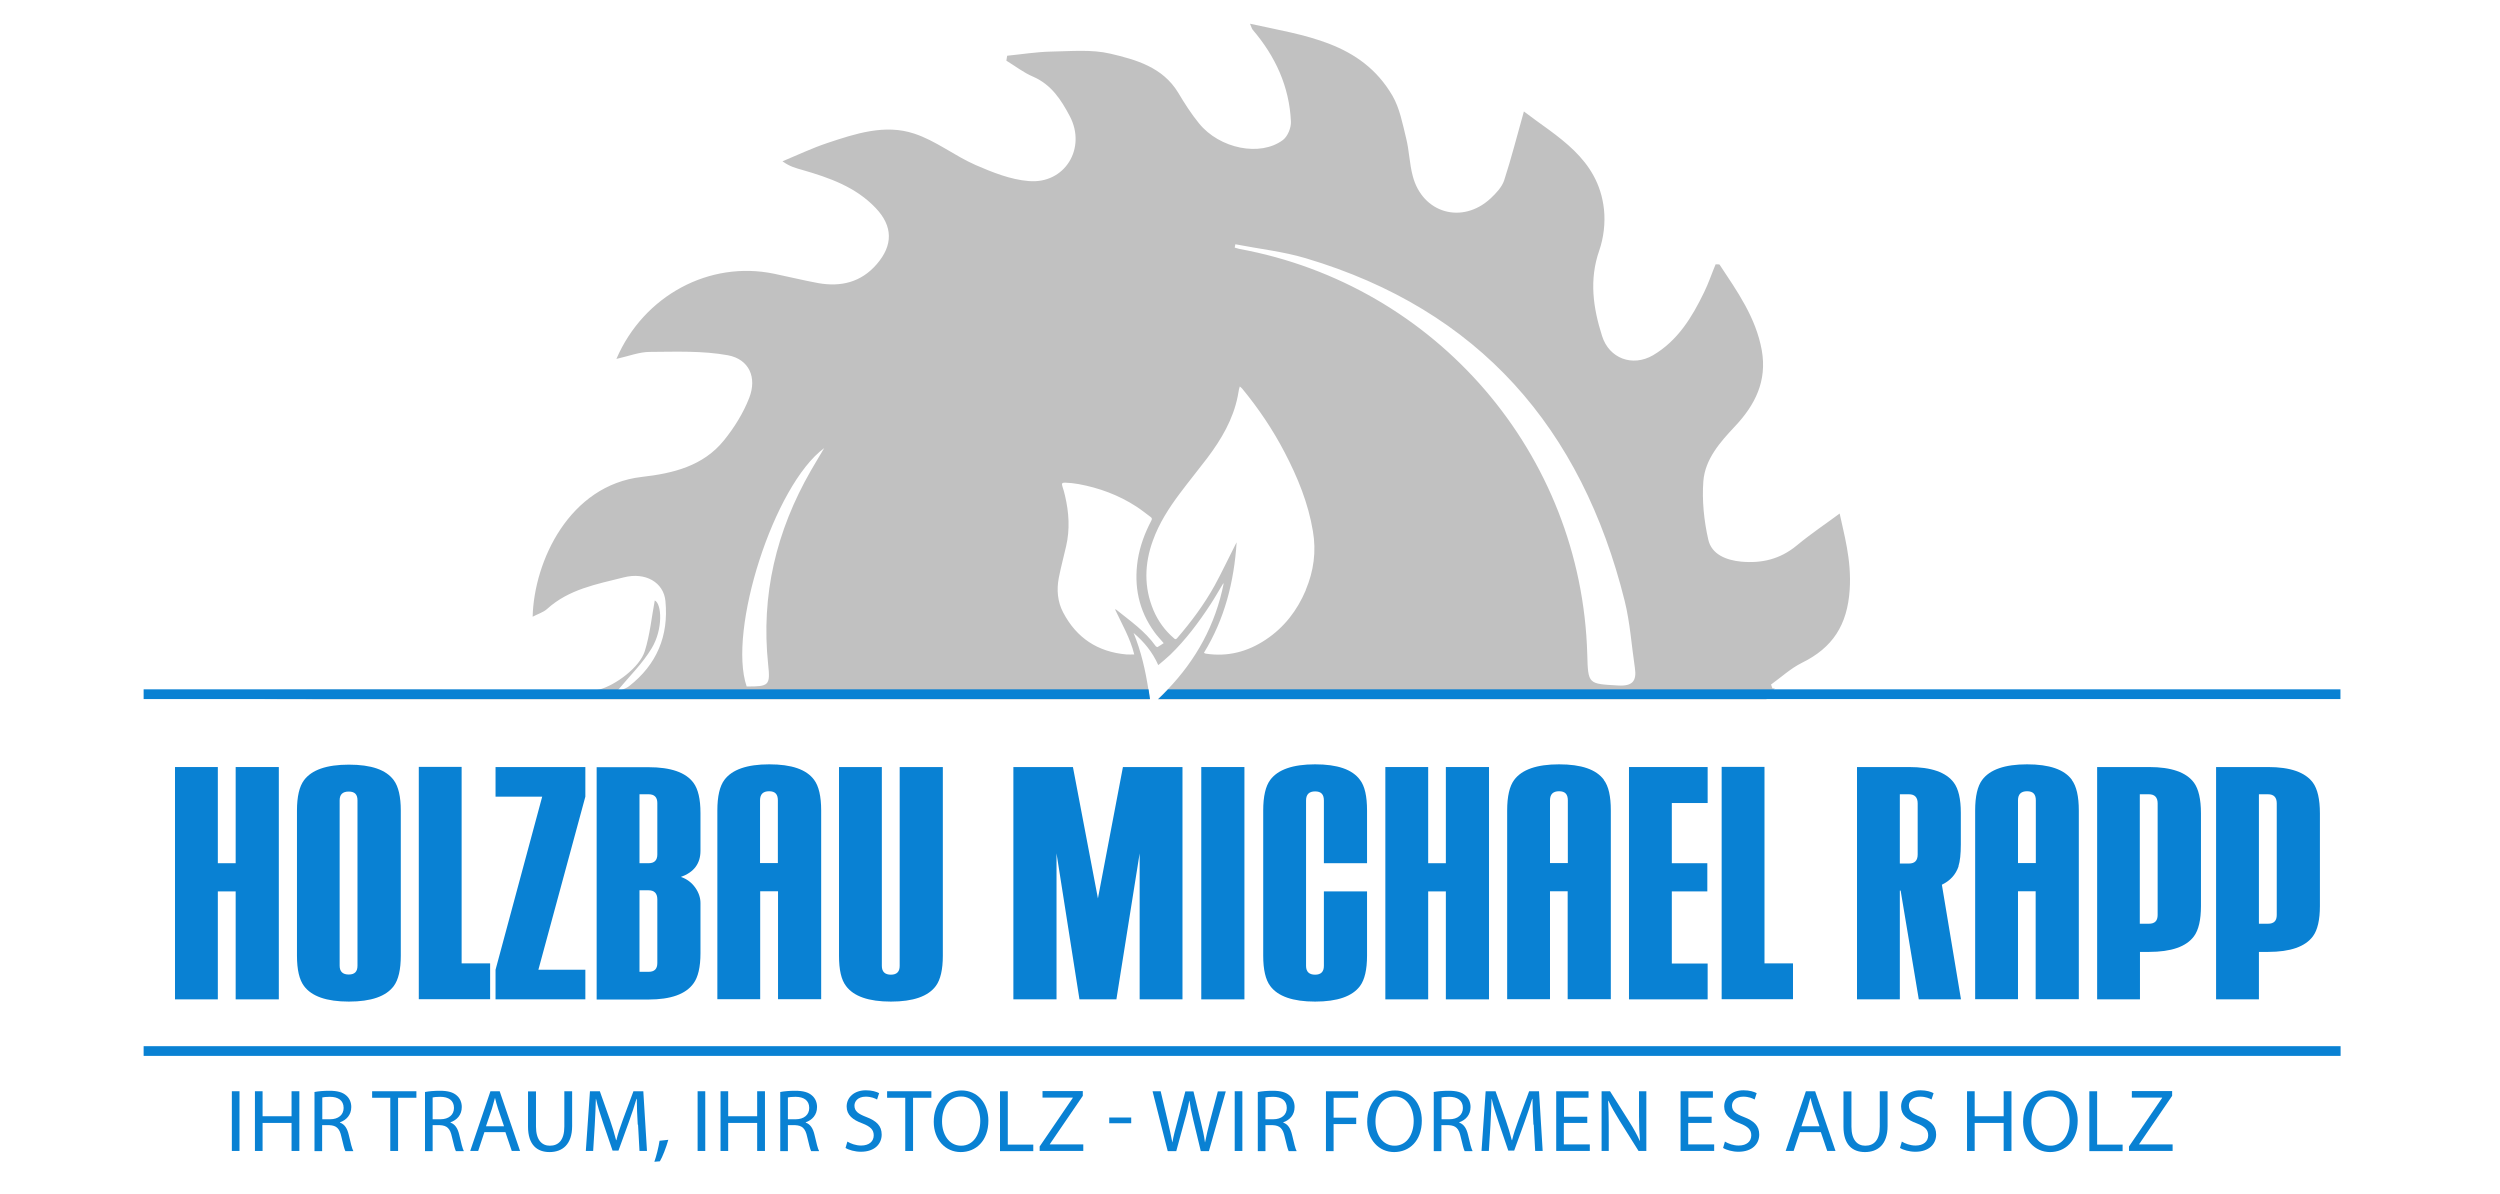 <?xml version="1.0" encoding="UTF-8"?>
<svg id="Ebene_2" xmlns="http://www.w3.org/2000/svg" width="157" height="75" version="1.1" viewBox="0 0 157 75">
  <!-- Generator: Adobe Illustrator 30.1.0, SVG Export Plug-In . SVG Version: 2.1.1 Build 136)  -->
  <defs>
    <style>
      .st0 {
        fill: #0981d3;
      }

      .st1 {
        fill: #c1c1c1;
      }
    </style>
  </defs>
  <path class="st1" d="M111.47,43.23c-.05,0-.11,0-.16,0-.03-.08-.06-.16-.09-.24.64-.46,1.23-1.01,1.93-1.36,1.94-.95,2.86-2.37,3.01-4.59.13-1.91-.39-3.61-.63-4.79-.75.56-1.77,1.24-2.7,2.01-1.04.86-2.2,1.13-3.49,1.01-.93-.09-1.85-.45-2.06-1.38-.27-1.19-.4-2.46-.31-3.67.11-1.39,1.05-2.45,1.99-3.45,1.26-1.34,2.02-2.84,1.68-4.77-.37-2.06-1.54-3.7-2.65-5.38-.02-.03-.12-.01-.25-.02-.24.57-.44,1.18-.72,1.75-.76,1.57-1.65,3.04-3.21,3.96-1.29.75-2.76.2-3.2-1.21-.56-1.76-.82-3.52-.18-5.36.28-.8.39-1.74.3-2.59-.35-3.23-2.99-4.58-5.03-6.15-.42,1.48-.78,2.92-1.24,4.33-.14.42-.51.81-.84,1.12-1.78,1.66-4.29.95-4.9-1.4-.21-.78-.22-1.61-.42-2.39-.22-.9-.4-1.87-.86-2.66-1.98-3.37-5.51-3.75-8.94-4.51.09.2.11.31.17.38,1.42,1.66,2.3,3.56,2.4,5.76.02.39-.2.93-.5,1.16-1.42,1.07-3.98.55-5.27-1.04-.49-.6-.91-1.26-1.31-1.93-.97-1.6-2.64-2.07-4.26-2.45-1.19-.28-2.48-.15-3.73-.13-.92.02-1.84.17-2.75.26-.02.1-.03.21-.05.31.56.34,1.09.76,1.69,1.01,1.14.5,1.75,1.45,2.29,2.47,1.07,2.02-.31,4.28-2.58,4.08-1.14-.09-2.28-.55-3.34-1.01-1.32-.58-2.5-1.53-3.85-1.97-1.83-.61-3.68,0-5.45.59-.96.32-1.88.76-2.82,1.15.47.34.86.43,1.24.54,1.7.49,3.36,1.07,4.62,2.4,1.08,1.14,1.09,2.33.06,3.52-.98,1.14-2.25,1.44-3.67,1.19-.93-.17-1.85-.4-2.78-.59-4.04-.84-8.18,1.35-9.9,5.35.79-.18,1.45-.44,2.1-.44,1.64-.01,3.31-.08,4.9.21,1.34.25,1.84,1.4,1.34,2.68-.37.95-.94,1.87-1.59,2.67-1.3,1.61-3.2,2.07-5.15,2.29-4.55.52-6.77,5.28-6.86,8.78.32-.17.66-.27.9-.48,1.37-1.25,3.12-1.56,4.82-1.99,1.36-.35,2.51.31,2.62,1.49.21,2.18-.54,3.98-2.28,5.34-.12.09-.27.16-.42.22-.13.05-.27.09-.38.15.04-.05.08-.1.12-.15.74-.88,1.53-1.66,2.09-2.59.73-1.2.64-2.81.2-3.01-.2,1.04-.3,2.15-.63,3.19-.32,1.01-1.84,2.14-2.88,2.41-.16.04-.31.06-.45.06-1.48-.04-2.96-.02-4.44-.03-4.94-.01-9.88-.04-14.82-.02-1.14,0-2.27.16-3.41.25.71.27,1.43.32,2.16.33,1.11.02,2.22,0,3.33.02h52.23c-.03-.2-.06-.41-.09-.61-.19-1.23-.46-2.41-.93-3.56.65.55,1.18,1.19,1.55,2.02.27-.23.52-.43.75-.65.97-.94,1.78-2.02,2.52-3.15.27-.41.51-.84.76-1.25.02-.04.04-.07.08-.09-.52,2.61-1.73,4.8-3.53,6.68-.19.21-.39.41-.61.61h2.75c.23,0,.46,0,.69,0h34.78c.15-.24.32-.46.51-.67ZM50.92,29.56c-2.17,3.78-3.14,7.81-2.68,12.17.14,1.31.06,1.39-1.35,1.38-1.2-3.5,1.7-12.63,4.87-14.97-.34.58-.6,1-.84,1.42ZM72.69,40.64s-.09-.03-.11-.06c-.67-.95-1.61-1.59-2.49-2.3-.01,0-.03,0-.07-.02.44.94.96,1.82,1.21,2.84-.18,0-.34.01-.49,0-1.8-.16-3.13-1.03-3.97-2.63-.36-.68-.42-1.43-.28-2.17.13-.67.31-1.33.46-1.99.25-1.07.18-2.13-.07-3.19-.04-.19-.1-.38-.16-.57-.06-.18-.03-.24.16-.24.28.01.57.04.85.09,1.3.24,2.52.69,3.63,1.41.31.2.59.43.89.65.1.07.11.13.05.24-.41.78-.71,1.59-.85,2.46-.25,1.65.06,3.18,1.05,4.54.17.24.37.44.58.69-.14.09-.27.18-.41.26ZM82,37.07c-.54,1.27-1.35,2.33-2.51,3.1-1.14.76-2.39,1.09-3.76.88-.02,0-.05-.01-.07-.02-.01,0-.02-.01-.05-.04,1.3-2.12,1.89-4.46,2.05-6.93-.02.04-.05.09-.07.13-.44.86-.85,1.74-1.31,2.58-.66,1.19-1.47,2.28-2.36,3.31-.08.09-.13.07-.2,0-.56-.48-.99-1.07-1.28-1.75-.61-1.45-.57-2.92-.04-4.38.39-1.09,1.01-2.05,1.7-2.97.56-.75,1.15-1.47,1.72-2.22.88-1.17,1.62-2.42,1.91-3.88.03-.14.05-.29.08-.44.01-.05.03-.09.05-.17.07.06.12.1.16.15,1.02,1.24,1.91,2.56,2.65,3.98.82,1.57,1.49,3.2,1.78,4.96.22,1.27.05,2.51-.45,3.69ZM101.63,43.05c-1.89-.11-1.9-.06-1.95-1.96-.35-12.57-9.47-23.19-21.86-25.46-.09-.02-.19-.05-.28-.08.01-.07.03-.14.04-.21,1.48.29,2.99.45,4.43.88,10.88,3.24,17.32,10.67,20.02,21.52.34,1.37.43,2.8.64,4.2.12.8-.12,1.16-1.04,1.11Z"/>
  <g>
    <path class="st0" d="M14.8,48.17v6.04h-1.12v-6.04h-2.69v14.59h2.69v-6.78h1.12v6.78h2.71v-14.59h-2.71Z"/>
    <path class="st0" d="M24.73,49c-.48-.66-1.42-.98-2.82-.98s-2.34.33-2.82.98c-.29.39-.44,1.03-.44,1.9v9.12c0,.88.15,1.51.44,1.9.48.65,1.42.98,2.82.98s2.34-.33,2.82-.98c.29-.39.44-1.03.44-1.9v-9.12c0-.87-.15-1.51-.44-1.9ZM22.45,60.65c0,.37-.18.55-.55.55s-.57-.18-.57-.55v-10.39c0-.37.19-.55.57-.55s.55.18.55.55v10.39Z"/>
    <path class="st0" d="M28.99,60.5v-12.34h-2.69v14.59h4.48v-2.25h-1.79Z"/>
    <path class="st0" d="M36.76,48.17h-5.64v1.86h2.93l-2.93,10.87v1.86h5.64v-1.86h-2.95l2.95-10.87v-1.86Z"/>
    <path class="st0" d="M43.99,53.42v-2.36c0-.88-.15-1.51-.44-1.9-.48-.65-1.42-.98-2.82-.98h-3.26v14.59h3.26c1.4,0,2.34-.34,2.82-1.01.29-.39.44-1.03.44-1.9v-3.15c0-.33-.11-.66-.33-.97-.22-.31-.52-.54-.9-.67.82-.29,1.23-.84,1.23-1.64ZM41.28,60.48c0,.37-.18.55-.55.55h-.57v-5.12h.57c.36,0,.55.19.55.57v4ZM41.28,53.66c0,.36-.18.55-.55.55h-.57v-4.33h.57c.36,0,.55.18.55.55v3.24Z"/>
    <path class="st0" d="M51.13,48.98c-.48-.66-1.42-.98-2.82-.98s-2.34.33-2.82.98c-.29.39-.44,1.03-.44,1.92v11.85h2.69v-6.78h1.12v6.78h2.71v-11.85c0-.89-.15-1.53-.44-1.92ZM48.85,54.2h-1.12v-3.94c0-.38.19-.57.57-.57s.55.19.55.57v3.94Z"/>
    <path class="st0" d="M56.5,48.17v12.49c0,.36-.18.55-.55.55s-.57-.18-.57-.55v-12.49h-2.69v11.85c0,.88.14,1.51.44,1.9.48.65,1.42.98,2.82.98s2.34-.33,2.82-.98c.29-.39.44-1.03.44-1.9v-11.85h-2.71Z"/>
    <path class="st0" d="M70.52,48.17l-1.57,8.25-1.57-8.25h-3.74v14.59h2.71v-9.17l1.44,9.17h2.32l1.46-9.17v9.17h2.69v-14.59h-3.74Z"/>
    <path class="st0" d="M75.44,48.17v14.59h2.71v-14.59h-2.71Z"/>
    <path class="st0" d="M85.85,54.2v-3.3c0-.89-.14-1.53-.44-1.92-.48-.66-1.42-.98-2.82-.98s-2.34.33-2.82.98c-.29.39-.44,1.03-.44,1.92v9.12c0,.88.15,1.51.44,1.9.48.65,1.42.98,2.82.98s2.34-.33,2.82-.98c.29-.39.44-1.03.44-1.9v-4.04h-2.71v4.68c0,.36-.18.55-.55.55s-.57-.18-.57-.55v-10.39c0-.38.19-.57.57-.57s.55.19.55.57v3.94h2.71Z"/>
    <path class="st0" d="M90.8,48.17v6.04h-1.11v-6.04h-2.69v14.59h2.69v-6.78h1.11v6.78h2.71v-14.59h-2.71Z"/>
    <path class="st0" d="M100.73,48.98c-.48-.66-1.42-.98-2.82-.98s-2.34.33-2.82.98c-.29.39-.44,1.03-.44,1.92v11.85h2.69v-6.78h1.11v6.78h2.71v-11.85c0-.89-.14-1.53-.44-1.92ZM98.45,54.2h-1.11v-3.94c0-.38.19-.57.57-.57s.55.19.55.57v3.94Z"/>
    <path class="st0" d="M107.24,50.42v-2.25h-4.94v14.59h4.94v-2.25h-2.25v-4.53h2.23v-1.77h-2.23v-3.78h2.25Z"/>
    <path class="st0" d="M110.81,60.5v-12.34h-2.69v14.59h4.48v-2.25h-1.79Z"/>
    <path class="st0" d="M122.99,54.4c.1-.31.15-.77.15-1.38v-1.97c0-.88-.15-1.51-.44-1.9-.48-.65-1.42-.98-2.82-.98h-3.26v14.59h2.69v-6.83h.05l1.14,6.83h2.65l-1.2-7.2c.52-.25.87-.63,1.05-1.16ZM120.43,53.66c0,.38-.18.57-.55.57h-.57v-4.35h.57c.36,0,.55.19.55.57v3.22Z"/>
    <path class="st0" d="M130.12,48.98c-.48-.66-1.42-.98-2.82-.98s-2.34.33-2.82.98c-.29.39-.44,1.03-.44,1.92v11.85h2.69v-6.78h1.11v6.78h2.71v-11.85c0-.89-.15-1.53-.44-1.92ZM127.84,54.2h-1.11v-3.94c0-.38.19-.57.57-.57s.55.19.55.57v3.94Z"/>
    <path class="st0" d="M137.78,49.15c-.48-.65-1.42-.98-2.82-.98h-3.26v14.59h2.69v-2.98h.57c1.4,0,2.34-.33,2.82-.98.29-.39.44-1.03.44-1.9v-5.82c0-.89-.15-1.53-.44-1.93ZM135.5,57.46c0,.37-.18.55-.55.55h-.57v-8.13h.57c.36,0,.55.19.55.57v7.02Z"/>
    <path class="st0" d="M145.25,49.15c-.48-.65-1.42-.98-2.82-.98h-3.26v14.59h2.69v-2.98h.57c1.4,0,2.34-.33,2.82-.98.29-.39.44-1.03.44-1.9v-5.82c0-.89-.15-1.53-.44-1.93ZM142.98,57.46c0,.37-.18.55-.55.55h-.57v-8.13h.57c.36,0,.55.19.55.57v7.02Z"/>
  </g>
  <rect class="st0" x="9.02" y="65.7" width="137.97" height=".61"/>
  <path class="st0" d="M72.13,43.29c.03.2.06.41.09.61H9.02v-.61h63.12Z"/>
  <path class="st0" d="M146.98,43.29v.61h-74.24c.21-.2.41-.4.61-.61h73.64Z"/>
  <g>
    <path class="st0" d="M15.04,68.53v3.75h-.48v-3.75h.48Z"/>
    <path class="st0" d="M16.49,68.53v1.57h1.82v-1.57h.49v3.75h-.49v-1.76h-1.82v1.76h-.48v-3.75h.48Z"/>
    <path class="st0" d="M19.74,68.58c.24-.05.6-.08.93-.08.52,0,.85.09,1.09.31.19.17.3.42.3.71,0,.5-.31.82-.71.96v.02c.29.1.46.37.55.76.12.52.21.89.29,1.03h-.5c-.06-.11-.14-.43-.25-.9-.11-.52-.31-.71-.75-.73h-.46v1.63h-.48v-3.7ZM20.23,70.29h.5c.52,0,.85-.28.85-.71,0-.48-.35-.7-.86-.7-.23,0-.4.02-.48.04v1.37Z"/>
    <path class="st0" d="M24.51,68.94h-1.14v-.41h2.78v.41h-1.15v3.34h-.49v-3.34Z"/>
    <path class="st0" d="M26.68,68.58c.24-.05.6-.08.93-.08.52,0,.85.09,1.09.31.19.17.3.42.3.71,0,.5-.31.82-.71.96v.02c.29.1.46.37.55.76.12.52.21.89.29,1.03h-.5c-.06-.11-.14-.43-.25-.9-.11-.52-.31-.71-.75-.73h-.46v1.63h-.48v-3.7ZM27.16,70.29h.5c.52,0,.85-.28.85-.71,0-.48-.35-.7-.86-.7-.23,0-.4.02-.48.04v1.37Z"/>
    <path class="st0" d="M30.42,71.1l-.39,1.18h-.5l1.27-3.75h.58l1.28,3.75h-.52l-.4-1.18h-1.33ZM31.65,70.72l-.37-1.08c-.08-.25-.14-.47-.19-.68h-.01c-.06.22-.12.45-.19.68l-.37,1.09h1.13Z"/>
    <path class="st0" d="M33.66,68.53v2.22c0,.84.37,1.2.87,1.2.56,0,.91-.37.91-1.2v-2.22h.49v2.19c0,1.15-.61,1.63-1.42,1.63-.77,0-1.35-.44-1.35-1.6v-2.21h.49Z"/>
    <path class="st0" d="M40.05,70.63c-.03-.52-.06-1.15-.06-1.62h-.02c-.13.44-.28.91-.47,1.43l-.66,1.82h-.37l-.61-1.79c-.18-.53-.33-1.01-.43-1.46h-.01c-.01.47-.04,1.1-.07,1.66l-.1,1.61h-.46l.26-3.75h.62l.64,1.81c.16.46.28.87.38,1.26h.02c.09-.38.23-.79.4-1.26l.67-1.81h.62l.23,3.75h-.47l-.09-1.65Z"/>
    <path class="st0" d="M41.09,72.97c.12-.33.27-.92.33-1.33l.55-.06c-.13.47-.37,1.09-.53,1.35l-.35.03Z"/>
    <path class="st0" d="M44.29,68.53v3.75h-.48v-3.75h.48Z"/>
    <path class="st0" d="M45.73,68.53v1.57h1.82v-1.57h.49v3.75h-.49v-1.76h-1.82v1.76h-.48v-3.75h.48Z"/>
    <path class="st0" d="M48.99,68.58c.24-.05.6-.08.93-.08.52,0,.85.09,1.09.31.19.17.3.42.3.71,0,.5-.31.82-.71.96v.02c.29.1.46.37.55.76.12.52.21.89.29,1.03h-.5c-.06-.11-.14-.43-.25-.9-.11-.52-.31-.71-.75-.73h-.46v1.63h-.48v-3.7ZM49.47,70.29h.5c.52,0,.85-.28.85-.71,0-.48-.35-.7-.86-.7-.23,0-.4.02-.48.04v1.37Z"/>
    <path class="st0" d="M53.21,71.69c.22.13.53.25.87.25.5,0,.79-.26.79-.64,0-.35-.2-.55-.71-.75-.61-.22-.99-.53-.99-1.06,0-.58.48-1.02,1.21-1.02.38,0,.66.09.83.18l-.13.4c-.12-.07-.37-.18-.71-.18-.51,0-.71.31-.71.56,0,.35.23.52.75.72.63.24.96.55.96,1.1,0,.58-.43,1.08-1.31,1.08-.36,0-.76-.11-.96-.24l.12-.41Z"/>
    <path class="st0" d="M56.85,68.94h-1.14v-.41h2.78v.41h-1.15v3.34h-.49v-3.34Z"/>
    <path class="st0" d="M62.07,70.37c0,1.29-.79,1.98-1.74,1.98s-1.69-.77-1.69-1.9c0-1.19.74-1.97,1.74-1.97s1.69.79,1.69,1.9ZM59.16,70.43c0,.8.43,1.52,1.2,1.52s1.2-.71,1.2-1.56c0-.75-.39-1.53-1.2-1.53s-1.2.74-1.2,1.56Z"/>
    <path class="st0" d="M62.81,68.53h.48v3.35h1.6v.41h-2.09v-3.75Z"/>
    <path class="st0" d="M65.29,72l2.08-3.05v-.02h-1.9v-.41h2.53v.3l-2.07,3.03v.02h2.1v.41h-2.74v-.28Z"/>
    <path class="st0" d="M71.04,70.18v.36h-1.38v-.36h1.38Z"/>
    <path class="st0" d="M73.33,72.28l-.95-3.75h.51l.45,1.9c.11.47.21.94.28,1.3h.01c.06-.37.18-.82.31-1.3l.5-1.89h.51l.46,1.9c.11.45.21.89.26,1.29h.01c.08-.41.18-.83.3-1.3l.5-1.89h.5l-1.06,3.75h-.51l-.47-1.95c-.12-.48-.19-.85-.24-1.22h-.01c-.07.37-.15.74-.29,1.22l-.53,1.95h-.51Z"/>
    <path class="st0" d="M78.02,68.53v3.75h-.48v-3.75h.48Z"/>
    <path class="st0" d="M78.98,68.58c.25-.05.6-.08.93-.08.52,0,.85.09,1.09.31.19.17.3.42.3.71,0,.5-.31.82-.71.96v.02c.29.1.46.37.55.76.12.52.21.89.29,1.03h-.5c-.06-.11-.14-.43-.25-.9-.11-.52-.31-.71-.75-.73h-.46v1.63h-.48v-3.7ZM79.46,70.29h.5c.52,0,.85-.28.85-.71,0-.48-.35-.7-.86-.7-.23,0-.4.02-.48.04v1.37Z"/>
    <path class="st0" d="M83.27,68.53h2.02v.41h-1.54v1.25h1.42v.4h-1.42v1.7h-.48v-3.75Z"/>
    <path class="st0" d="M89.29,70.37c0,1.29-.79,1.98-1.74,1.98s-1.69-.77-1.69-1.9c0-1.19.74-1.97,1.74-1.97s1.69.79,1.69,1.9ZM86.38,70.43c0,.8.43,1.52,1.2,1.52s1.2-.71,1.2-1.56c0-.75-.39-1.53-1.2-1.53s-1.2.74-1.2,1.56Z"/>
    <path class="st0" d="M90.03,68.58c.25-.05.6-.08.93-.08.52,0,.85.09,1.09.31.19.17.3.42.3.71,0,.5-.31.82-.71.96v.02c.29.1.46.37.55.76.12.52.21.89.29,1.03h-.5c-.06-.11-.14-.43-.25-.9-.11-.52-.31-.71-.75-.73h-.46v1.63h-.48v-3.7ZM90.52,70.29h.5c.52,0,.85-.28.85-.71,0-.48-.35-.7-.86-.7-.23,0-.4.02-.48.04v1.37Z"/>
    <path class="st0" d="M96.3,70.63c-.03-.52-.06-1.15-.06-1.62h-.02c-.13.44-.28.91-.47,1.43l-.66,1.82h-.37l-.61-1.79c-.18-.53-.33-1.01-.43-1.46h-.01c-.01.47-.04,1.1-.07,1.66l-.1,1.61h-.46l.26-3.75h.62l.64,1.81c.16.46.28.87.38,1.26h.02c.09-.38.23-.79.4-1.26l.67-1.81h.62l.23,3.75h-.47l-.09-1.65Z"/>
    <path class="st0" d="M99.67,70.52h-1.46v1.35h1.63v.41h-2.11v-3.75h2.03v.41h-1.54v1.19h1.46v.4Z"/>
    <path class="st0" d="M100.58,72.28v-3.75h.53l1.2,1.9c.28.44.5.84.67,1.22h.01c-.04-.51-.06-.96-.06-1.55v-1.57h.46v3.75h-.49l-1.19-1.9c-.26-.42-.51-.85-.7-1.25h-.02c.03.48.04.93.04,1.55v1.6h-.46Z"/>
    <path class="st0" d="M107.48,70.52h-1.46v1.35h1.63v.41h-2.11v-3.75h2.03v.41h-1.54v1.19h1.46v.4Z"/>
    <path class="st0" d="M108.32,71.69c.22.13.53.25.87.25.5,0,.79-.26.79-.64,0-.35-.2-.55-.71-.75-.61-.22-.99-.53-.99-1.06,0-.58.48-1.02,1.21-1.02.38,0,.66.09.83.18l-.13.4c-.12-.07-.37-.18-.71-.18-.51,0-.71.31-.71.56,0,.35.23.52.75.72.63.24.96.55.96,1.1,0,.58-.43,1.08-1.31,1.08-.36,0-.76-.11-.96-.24l.12-.41Z"/>
    <path class="st0" d="M113.03,71.1l-.39,1.18h-.5l1.27-3.75h.58l1.28,3.75h-.52l-.4-1.18h-1.33ZM114.26,70.72l-.37-1.08c-.08-.25-.14-.47-.19-.68h-.01c-.06.22-.12.45-.19.68l-.37,1.09h1.13Z"/>
    <path class="st0" d="M116.27,68.53v2.22c0,.84.37,1.2.87,1.2.56,0,.91-.37.91-1.2v-2.22h.49v2.19c0,1.15-.61,1.63-1.42,1.63-.77,0-1.35-.44-1.35-1.6v-2.21h.49Z"/>
    <path class="st0" d="M119.43,71.69c.22.13.53.25.87.25.5,0,.79-.26.79-.64,0-.35-.2-.55-.71-.75-.61-.22-.99-.53-.99-1.06,0-.58.48-1.02,1.21-1.02.38,0,.66.09.83.18l-.13.4c-.12-.07-.37-.18-.71-.18-.51,0-.71.31-.71.56,0,.35.23.52.75.72.63.24.96.55.96,1.1,0,.58-.43,1.08-1.31,1.08-.36,0-.76-.11-.96-.24l.12-.41Z"/>
    <path class="st0" d="M124.01,68.53v1.57h1.82v-1.57h.49v3.75h-.49v-1.76h-1.82v1.76h-.48v-3.75h.48Z"/>
    <path class="st0" d="M130.48,70.37c0,1.29-.79,1.98-1.74,1.98s-1.69-.77-1.69-1.9c0-1.19.74-1.97,1.74-1.97s1.69.79,1.69,1.9ZM127.57,70.43c0,.8.43,1.52,1.2,1.52s1.2-.71,1.2-1.56c0-.75-.39-1.53-1.2-1.53s-1.2.74-1.2,1.56Z"/>
    <path class="st0" d="M131.22,68.53h.48v3.35h1.6v.41h-2.09v-3.75Z"/>
    <path class="st0" d="M133.7,72l2.08-3.05v-.02h-1.9v-.41h2.53v.3l-2.07,3.03v.02h2.1v.41h-2.74v-.28Z"/>
  </g>
</svg>